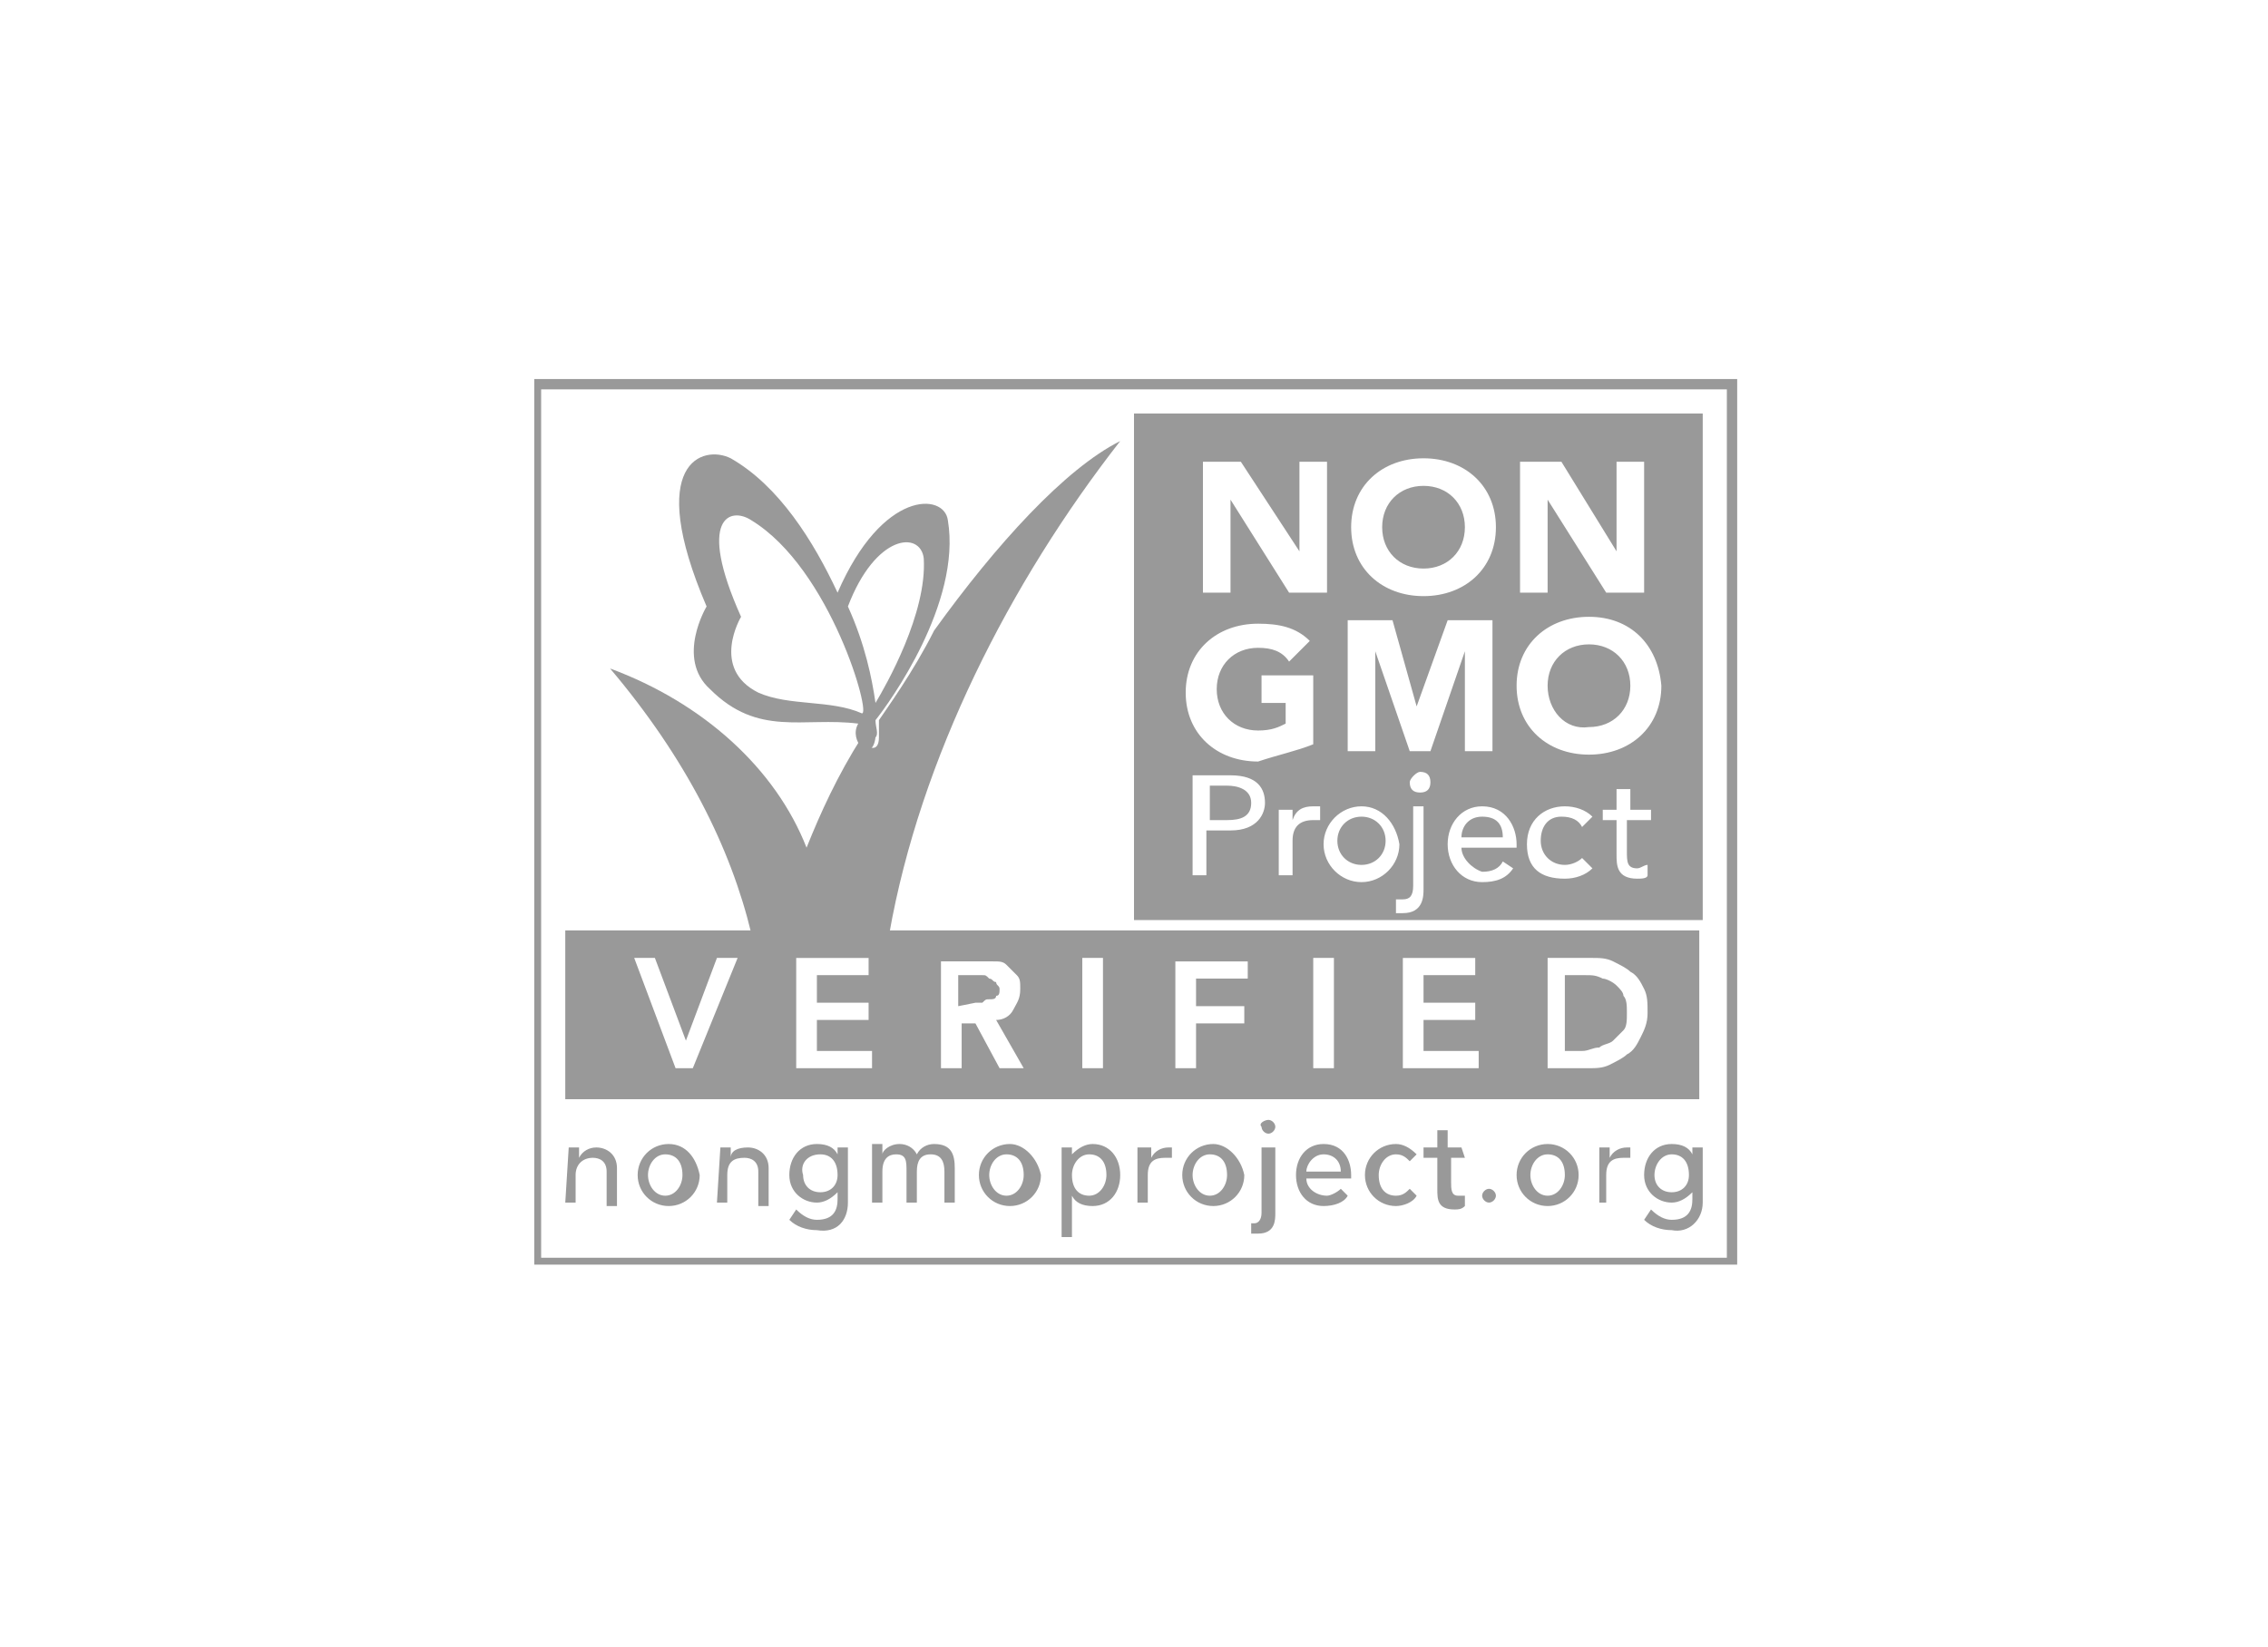 <?xml version="1.0" encoding="utf-8"?>
<!-- Generator: Adobe Illustrator 27.8.1, SVG Export Plug-In . SVG Version: 6.00 Build 0)  -->
<svg version="1.1" id="Layer_1" xmlns="http://www.w3.org/2000/svg" xmlns:xlink="http://www.w3.org/1999/xlink" x="0px" y="0px"
	 viewBox="0 0 65.8 47.8" style="enable-background:new 0 0 65.8 47.8;" xml:space="preserve">
<style type="text/css">
	.st0{fill:#999999;}
</style>
<g>
	<g>
		<path class="st0" d="M45.4,30.5v-2.2H46c0.2,0,0.3,0,0.5,0.1c0.1,0,0.3,0.1,0.4,0.2c0.1,0.1,0.2,0.2,0.2,0.3
			c0.1,0.1,0.1,0.3,0.1,0.5s0,0.4-0.1,0.5s-0.2,0.2-0.3,0.3c-0.1,0.1-0.3,0.1-0.4,0.2c-0.2,0-0.3,0.1-0.5,0.1H45.4z M44.9,31h1.2
			c0.2,0,0.4,0,0.6-0.1c0.2-0.1,0.4-0.2,0.5-0.3c0.2-0.1,0.3-0.3,0.4-0.5c0.1-0.2,0.2-0.4,0.2-0.7c0-0.3,0-0.5-0.1-0.7
			s-0.2-0.4-0.4-0.5c-0.1-0.1-0.3-0.2-0.5-0.3c-0.2-0.1-0.4-0.1-0.6-0.1h-1.3C44.9,27.8,44.9,31,44.9,31z M40.7,31h2.2v-0.5h-1.6
			v-0.9h1.5v-0.5h-1.5v-0.8h1.5v-0.5h-2.1C40.7,27.8,40.7,31,40.7,31z M38.1,31h0.6v-3.2h-0.6V31z M34.1,31h0.6v-1.3h1.4v-0.5h-1.4
			v-0.8h1.5v-0.5h-2.1V31z M31.5,31H32v-3.2h-0.6V31H31.5z M27.8,29.2v-0.9h0.5c0.1,0,0.1,0,0.2,0s0.1,0,0.2,0.1
			c0.1,0,0.1,0.1,0.2,0.1c0,0.1,0.1,0.1,0.1,0.2s0,0.2-0.1,0.2c0,0.1-0.1,0.1-0.2,0.1s-0.1,0-0.2,0.1c-0.1,0-0.2,0-0.2,0L27.8,29.2
			L27.8,29.2z M27.3,31h0.6v-1.3h0.4L29,31h0.7l-0.8-1.4c0.2,0,0.4-0.1,0.5-0.3c0.1-0.2,0.2-0.3,0.2-0.6c0-0.2,0-0.3-0.1-0.4
			s-0.2-0.2-0.3-0.3c-0.1-0.1-0.2-0.1-0.4-0.1c-0.1,0-0.3,0-0.4,0h-1.1C27.3,27.9,27.3,31,27.3,31z M23.1,31h2.2v-0.5h-1.6v-0.9h1.5
			v-0.5h-1.5v-0.8h1.5v-0.5h-2.1V31z M19.6,31h0.5l1.3-3.2h-0.6l-0.9,2.4L19,27.8h-0.6L19.6,31z M49.3,31.9H16.4V27h32.9
			C49.3,27,49.3,31.9,49.3,31.9z"/>
	</g>
	<path class="st0" d="M15.7,36.5h34.4V11.3H15.7V36.5z M50.4,11v25.7H15.5V11H50.4z"/>
	<path class="st0" d="M21.8,27.1c-0.6-2.5-1.9-5.1-4.1-7.7c2.7,1,4.8,2.9,5.7,5.2c0.4-1,0.9-2.1,1.6-3.2c0.1,0.3,0.5,0.5,0.5,0
		c0-0.1,0-0.3,0-0.5c0.2-0.3,1-1.4,1.6-2.6c1.8-2.5,3.8-4.7,5.4-5.5c-3.2,4.1-5.8,9.2-6.7,14.3L21.8,27.1z"/>
	<path class="st0" d="M25,20.7c0.3,0.1-0.9-4.2-3.2-5.6c-0.6-0.4-1.6-0.1-0.3,2.8c0,0-0.9,1.5,0.5,2.2C22.9,20.5,24.1,20.3,25,20.7
		 M26.8,16.2c-0.1-0.8-1.4-0.7-2.2,1.4l0,0c0.5,1.1,0.7,2.1,0.8,2.8C25.7,19.9,26.9,17.8,26.8,16.2 M27.5,15.1
		c0.4,2.4-1.7,5.3-2.1,5.8c0,0.2,0.1,0.4,0,0.5c-0.1,0.8-0.8,0.1-0.5-0.4c-1.6-0.2-2.9,0.4-4.3-1c-1-0.9-0.1-2.4-0.1-2.4
		c-1.8-4.2-0.1-4.7,0.7-4.3c1.4,0.8,2.4,2.4,3.1,3.9C25.6,14.2,27.4,14.3,27.5,15.1"/>
	<path class="st0" d="M36.8,32.5c0.1,0,0.2,0.1,0.2,0.2c0,0.1-0.1,0.2-0.2,0.2c-0.1,0-0.2-0.1-0.2-0.2
		C36.5,32.6,36.7,32.5,36.8,32.5"/>
	<path class="st0" d="M48.5,33.5c0.3,0,0.5,0.2,0.5,0.6c0,0.3-0.2,0.5-0.5,0.5S48,34.4,48,34.1C48,33.8,48.2,33.5,48.5,33.5
		 M49.4,34.9v-1.6h-0.3v0.2l0,0c-0.1-0.2-0.3-0.3-0.6-0.3c-0.5,0-0.8,0.4-0.8,0.9s0.4,0.8,0.8,0.8c0.2,0,0.4-0.1,0.6-0.3l0,0v0.2
		c0,0.3-0.1,0.6-0.6,0.6c-0.2,0-0.4-0.1-0.6-0.3l-0.2,0.3c0.2,0.2,0.5,0.3,0.8,0.3C49,35.8,49.4,35.4,49.4,34.9 M46.3,34.9h0.3v-0.8
		c0-0.4,0.2-0.5,0.5-0.5c0,0,0.1,0,0.2,0v-0.3h-0.1c-0.2,0-0.4,0.1-0.5,0.3l0,0v-0.3h-0.3v1.6H46.3z M44.4,34.1
		c0-0.3,0.2-0.6,0.5-0.6s0.5,0.2,0.5,0.6c0,0.3-0.2,0.6-0.5,0.6C44.6,34.7,44.4,34.4,44.4,34.1 M44.9,33.2c-0.5,0-0.9,0.4-0.9,0.9
		s0.4,0.9,0.9,0.9s0.9-0.4,0.9-0.9C45.8,33.6,45.4,33.2,44.9,33.2 M43.2,34.9c0.1,0,0.2-0.1,0.2-0.2c0-0.1-0.1-0.2-0.2-0.2
		S43,34.6,43,34.7C43,34.8,43.1,34.9,43.2,34.9 M42.4,33.3H42v-0.5h-0.3v0.5h-0.4v0.3h0.4v0.9c0,0.3,0,0.6,0.5,0.6
		c0.1,0,0.2,0,0.3-0.1v-0.3c-0.1,0-0.1,0-0.2,0c-0.2,0-0.2-0.2-0.2-0.4v-0.7h0.4L42.4,33.3L42.4,33.3z M41.1,33.5
		c-0.2-0.2-0.4-0.3-0.6-0.3c-0.5,0-0.9,0.4-0.9,0.9S40,35,40.5,35c0.2,0,0.5-0.1,0.6-0.3l-0.2-0.2c-0.1,0.1-0.2,0.2-0.4,0.2
		c-0.3,0-0.5-0.2-0.5-0.6c0-0.3,0.2-0.6,0.5-0.6c0.2,0,0.3,0.1,0.4,0.2L41.1,33.5z M37.9,34c0-0.2,0.2-0.5,0.5-0.5s0.5,0.2,0.5,0.5
		H37.9z M37.9,34.2h1.3v-0.1c0-0.4-0.2-0.9-0.8-0.9c-0.5,0-0.8,0.4-0.8,0.9s0.3,0.9,0.8,0.9c0.3,0,0.6-0.1,0.7-0.3l-0.2-0.2
		c-0.1,0.1-0.3,0.2-0.4,0.2C38.2,34.7,37.9,34.5,37.9,34.2 M36.6,33.3v1.9c0,0.2-0.1,0.3-0.2,0.3h-0.1v0.3c0.1,0,0.1,0,0.2,0
		c0.5,0,0.5-0.4,0.5-0.6v-1.9H36.6z M36.9,33.3h-0.3v1.9c0,0.2-0.1,0.3-0.2,0.3h-0.1v0.3c0.1,0,0.1,0,0.2,0c0.5,0,0.5-0.4,0.5-0.6
		v-1.9H36.9z M34.6,34.1c0-0.3,0.2-0.6,0.5-0.6s0.5,0.2,0.5,0.6c0,0.3-0.2,0.6-0.5,0.6C34.8,34.7,34.6,34.4,34.6,34.1 M35.2,33.2
		c-0.5,0-0.9,0.4-0.9,0.9s0.4,0.9,0.9,0.9s0.9-0.4,0.9-0.9C36,33.6,35.6,33.2,35.2,33.2 M33,34.9h0.3v-0.8c0-0.4,0.2-0.5,0.5-0.5
		c0,0,0.1,0,0.2,0v-0.3h-0.1c-0.2,0-0.4,0.1-0.5,0.3l0,0v-0.3H33V34.9z M31.6,33.5c0.3,0,0.5,0.2,0.5,0.6c0,0.3-0.2,0.6-0.5,0.6
		s-0.5-0.2-0.5-0.6C31.1,33.8,31.3,33.5,31.6,33.5 M30.8,33.3v2.6h0.3v-1.2l0,0c0.1,0.2,0.3,0.3,0.6,0.3c0.5,0,0.8-0.4,0.8-0.9
		s-0.3-0.9-0.8-0.9c-0.2,0-0.4,0.1-0.6,0.3l0,0v-0.2C31.1,33.3,30.8,33.3,30.8,33.3z M28.7,34.1c0-0.3,0.2-0.6,0.5-0.6
		s0.5,0.2,0.5,0.6c0,0.3-0.2,0.6-0.5,0.6S28.7,34.4,28.7,34.1 M29.3,33.2c-0.5,0-0.9,0.4-0.9,0.9s0.4,0.9,0.9,0.9s0.9-0.4,0.9-0.9
		C30.1,33.6,29.7,33.2,29.3,33.2 M25.3,34.9h0.3V34c0-0.4,0.2-0.5,0.4-0.5c0.3,0,0.3,0.2,0.3,0.5v0.9h0.3V34c0-0.3,0.1-0.5,0.4-0.5
		s0.4,0.2,0.4,0.5v0.9h0.3v-1c0-0.4-0.1-0.7-0.6-0.7c-0.2,0-0.4,0.1-0.5,0.3c-0.1-0.2-0.3-0.3-0.5-0.3c-0.3,0-0.5,0.2-0.5,0.3l0,0
		v-0.3h-0.3C25.3,33.2,25.3,34.9,25.3,34.9z M23.8,33.5c0.3,0,0.5,0.2,0.5,0.6c0,0.3-0.2,0.5-0.5,0.5s-0.5-0.2-0.5-0.5
		C23.2,33.8,23.4,33.5,23.8,33.5 M24.6,34.9v-1.6h-0.3v0.2l0,0c-0.1-0.2-0.3-0.3-0.6-0.3c-0.5,0-0.8,0.4-0.8,0.9s0.4,0.8,0.8,0.8
		c0.2,0,0.4-0.1,0.6-0.3l0,0v0.2c0,0.3-0.1,0.6-0.6,0.6c-0.2,0-0.4-0.1-0.6-0.3l-0.2,0.3c0.2,0.2,0.5,0.3,0.8,0.3
		C24.3,35.8,24.6,35.4,24.6,34.9 M20.8,34.9h0.3v-0.8c0-0.4,0.2-0.5,0.5-0.5c0.2,0,0.4,0.1,0.4,0.4v1h0.3v-1.1
		c0-0.4-0.3-0.6-0.6-0.6c-0.3,0-0.5,0.1-0.5,0.3l0,0v-0.3h-0.3L20.8,34.9L20.8,34.9z M18.8,34.1c0-0.3,0.2-0.6,0.5-0.6
		s0.5,0.2,0.5,0.6c0,0.3-0.2,0.6-0.5,0.6S18.8,34.4,18.8,34.1 M19.4,33.2c-0.5,0-0.9,0.4-0.9,0.9s0.4,0.9,0.9,0.9s0.9-0.4,0.9-0.9
		C20.2,33.6,19.9,33.2,19.4,33.2 M16.5,33.3h0.3v0.3l0,0c0.1-0.2,0.3-0.3,0.5-0.3c0.3,0,0.6,0.2,0.6,0.6V35h-0.3v-1
		c0-0.3-0.2-0.4-0.4-0.4c-0.3,0-0.5,0.2-0.5,0.5v0.8h-0.3L16.5,33.3L16.5,33.3z"/>
	<path class="st0" d="M44.9,19.9c0-0.7,0.5-1.2,1.2-1.2s1.2,0.5,1.2,1.2s-0.5,1.2-1.2,1.2C45.4,21.2,44.9,20.6,44.9,19.9 M46.1,17.9
		c-1.2,0-2.1,0.8-2.1,2s0.9,2,2.1,2c1.2,0,2.1-0.8,2.1-2C48.1,18.7,47.3,17.9,46.1,17.9 M39.1,18v3.8h0.8v-2.9l0,0l1,2.9h0.6l1-2.9
		l0,0v2.9h0.8V18H42l-0.9,2.5l0,0L40.4,18H39.1z M38.1,21.6v-2h-1.5v0.8h0.7V21c-0.2,0.1-0.4,0.2-0.8,0.2c-0.7,0-1.2-0.5-1.2-1.2
		s0.5-1.2,1.2-1.2c0.4,0,0.7,0.1,0.9,0.4l0.6-0.6c-0.4-0.4-0.9-0.5-1.5-0.5c-1.2,0-2.1,0.8-2.1,2s0.9,2,2.1,2
		C37.1,21.9,37.6,21.8,38.1,21.6 M47.9,23.8v-0.3h-0.6v-0.6h-0.4v0.6h-0.4v0.3h0.4v1c0,0.3,0,0.7,0.6,0.7c0.1,0,0.3,0,0.3-0.1v-0.3
		c-0.1,0-0.2,0.1-0.3,0.1c-0.3,0-0.3-0.2-0.3-0.5v-0.9C47.2,23.8,47.9,23.8,47.9,23.8z M45.9,24l0.3-0.3c-0.2-0.2-0.5-0.3-0.8-0.3
		c-0.6,0-1.1,0.4-1.1,1.1s0.4,1,1.1,1c0.3,0,0.6-0.1,0.8-0.3l-0.3-0.3c-0.1,0.1-0.3,0.2-0.5,0.2c-0.4,0-0.7-0.3-0.7-0.7
		c0-0.4,0.2-0.7,0.6-0.7C45.6,23.7,45.8,23.8,45.9,24 M42.4,24.3c0-0.3,0.2-0.6,0.6-0.6c0.4,0,0.6,0.2,0.6,0.6H42.4z M42.4,24.6H44
		v-0.1c0-0.5-0.3-1.1-1-1.1c-0.6,0-1,0.5-1,1.1s0.4,1.1,1,1.1c0.4,0,0.7-0.1,0.9-0.4L43.6,25c-0.1,0.2-0.3,0.3-0.6,0.3
		C42.7,25.2,42.4,24.9,42.4,24.6 M40.9,22.7c0,0.2,0.1,0.3,0.3,0.3s0.3-0.1,0.3-0.3c0-0.2-0.1-0.3-0.3-0.3
		C41.1,22.4,40.9,22.6,40.9,22.7 M41.4,23.4H41v2.3c0,0.3-0.1,0.4-0.3,0.4c-0.1,0-0.1,0-0.2,0v0.4c0.1,0,0.2,0,0.2,0
		c0.6,0,0.6-0.5,0.6-0.7v-2.4H41.4z M38.8,24.4c0-0.4,0.3-0.7,0.7-0.7s0.7,0.3,0.7,0.7c0,0.4-0.3,0.7-0.7,0.7S38.8,24.8,38.8,24.4
		 M39.5,23.4c-0.6,0-1.1,0.5-1.1,1.1s0.5,1.1,1.1,1.1s1.1-0.5,1.1-1.1C40.5,23.9,40.1,23.4,39.5,23.4 M37.1,23.4v2h0.4v-1
		c0-0.4,0.2-0.6,0.6-0.6c0.1,0,0.1,0,0.2,0v-0.4c-0.1,0-0.1,0-0.2,0c-0.3,0-0.5,0.1-0.6,0.4l0,0v-0.3h-0.4V23.4z M35.1,22.8h0.5
		c0.3,0,0.7,0.1,0.7,0.5s-0.3,0.5-0.7,0.5h-0.5V22.8z M34.6,22.4v3H35v-1.3h0.7c0.8,0,1-0.5,1-0.8c0-0.4-0.2-0.8-1-0.8h-1.1V22.4z
		 M44.1,13.4v3.8h0.8v-2.7l0,0l1.7,2.7h1.1v-3.8h-0.8V16l0,0l-1.6-2.6C45.3,13.4,44.1,13.4,44.1,13.4z M40.1,15.3
		c0-0.7,0.5-1.2,1.2-1.2s1.2,0.5,1.2,1.2s-0.5,1.2-1.2,1.2S40.1,16,40.1,15.3 M41.3,13.3c-1.2,0-2.1,0.8-2.1,2s0.9,2,2.1,2
		c1.2,0,2.1-0.8,2.1-2S42.5,13.3,41.3,13.3 M34.9,13.4v3.8h0.8v-2.7l0,0l1.7,2.7h1.1v-3.8h-0.8V16l0,0L36,13.4H34.9z M49.4,26.7
		H32.9V12h16.5V26.7z"/>
</g>
</svg>
